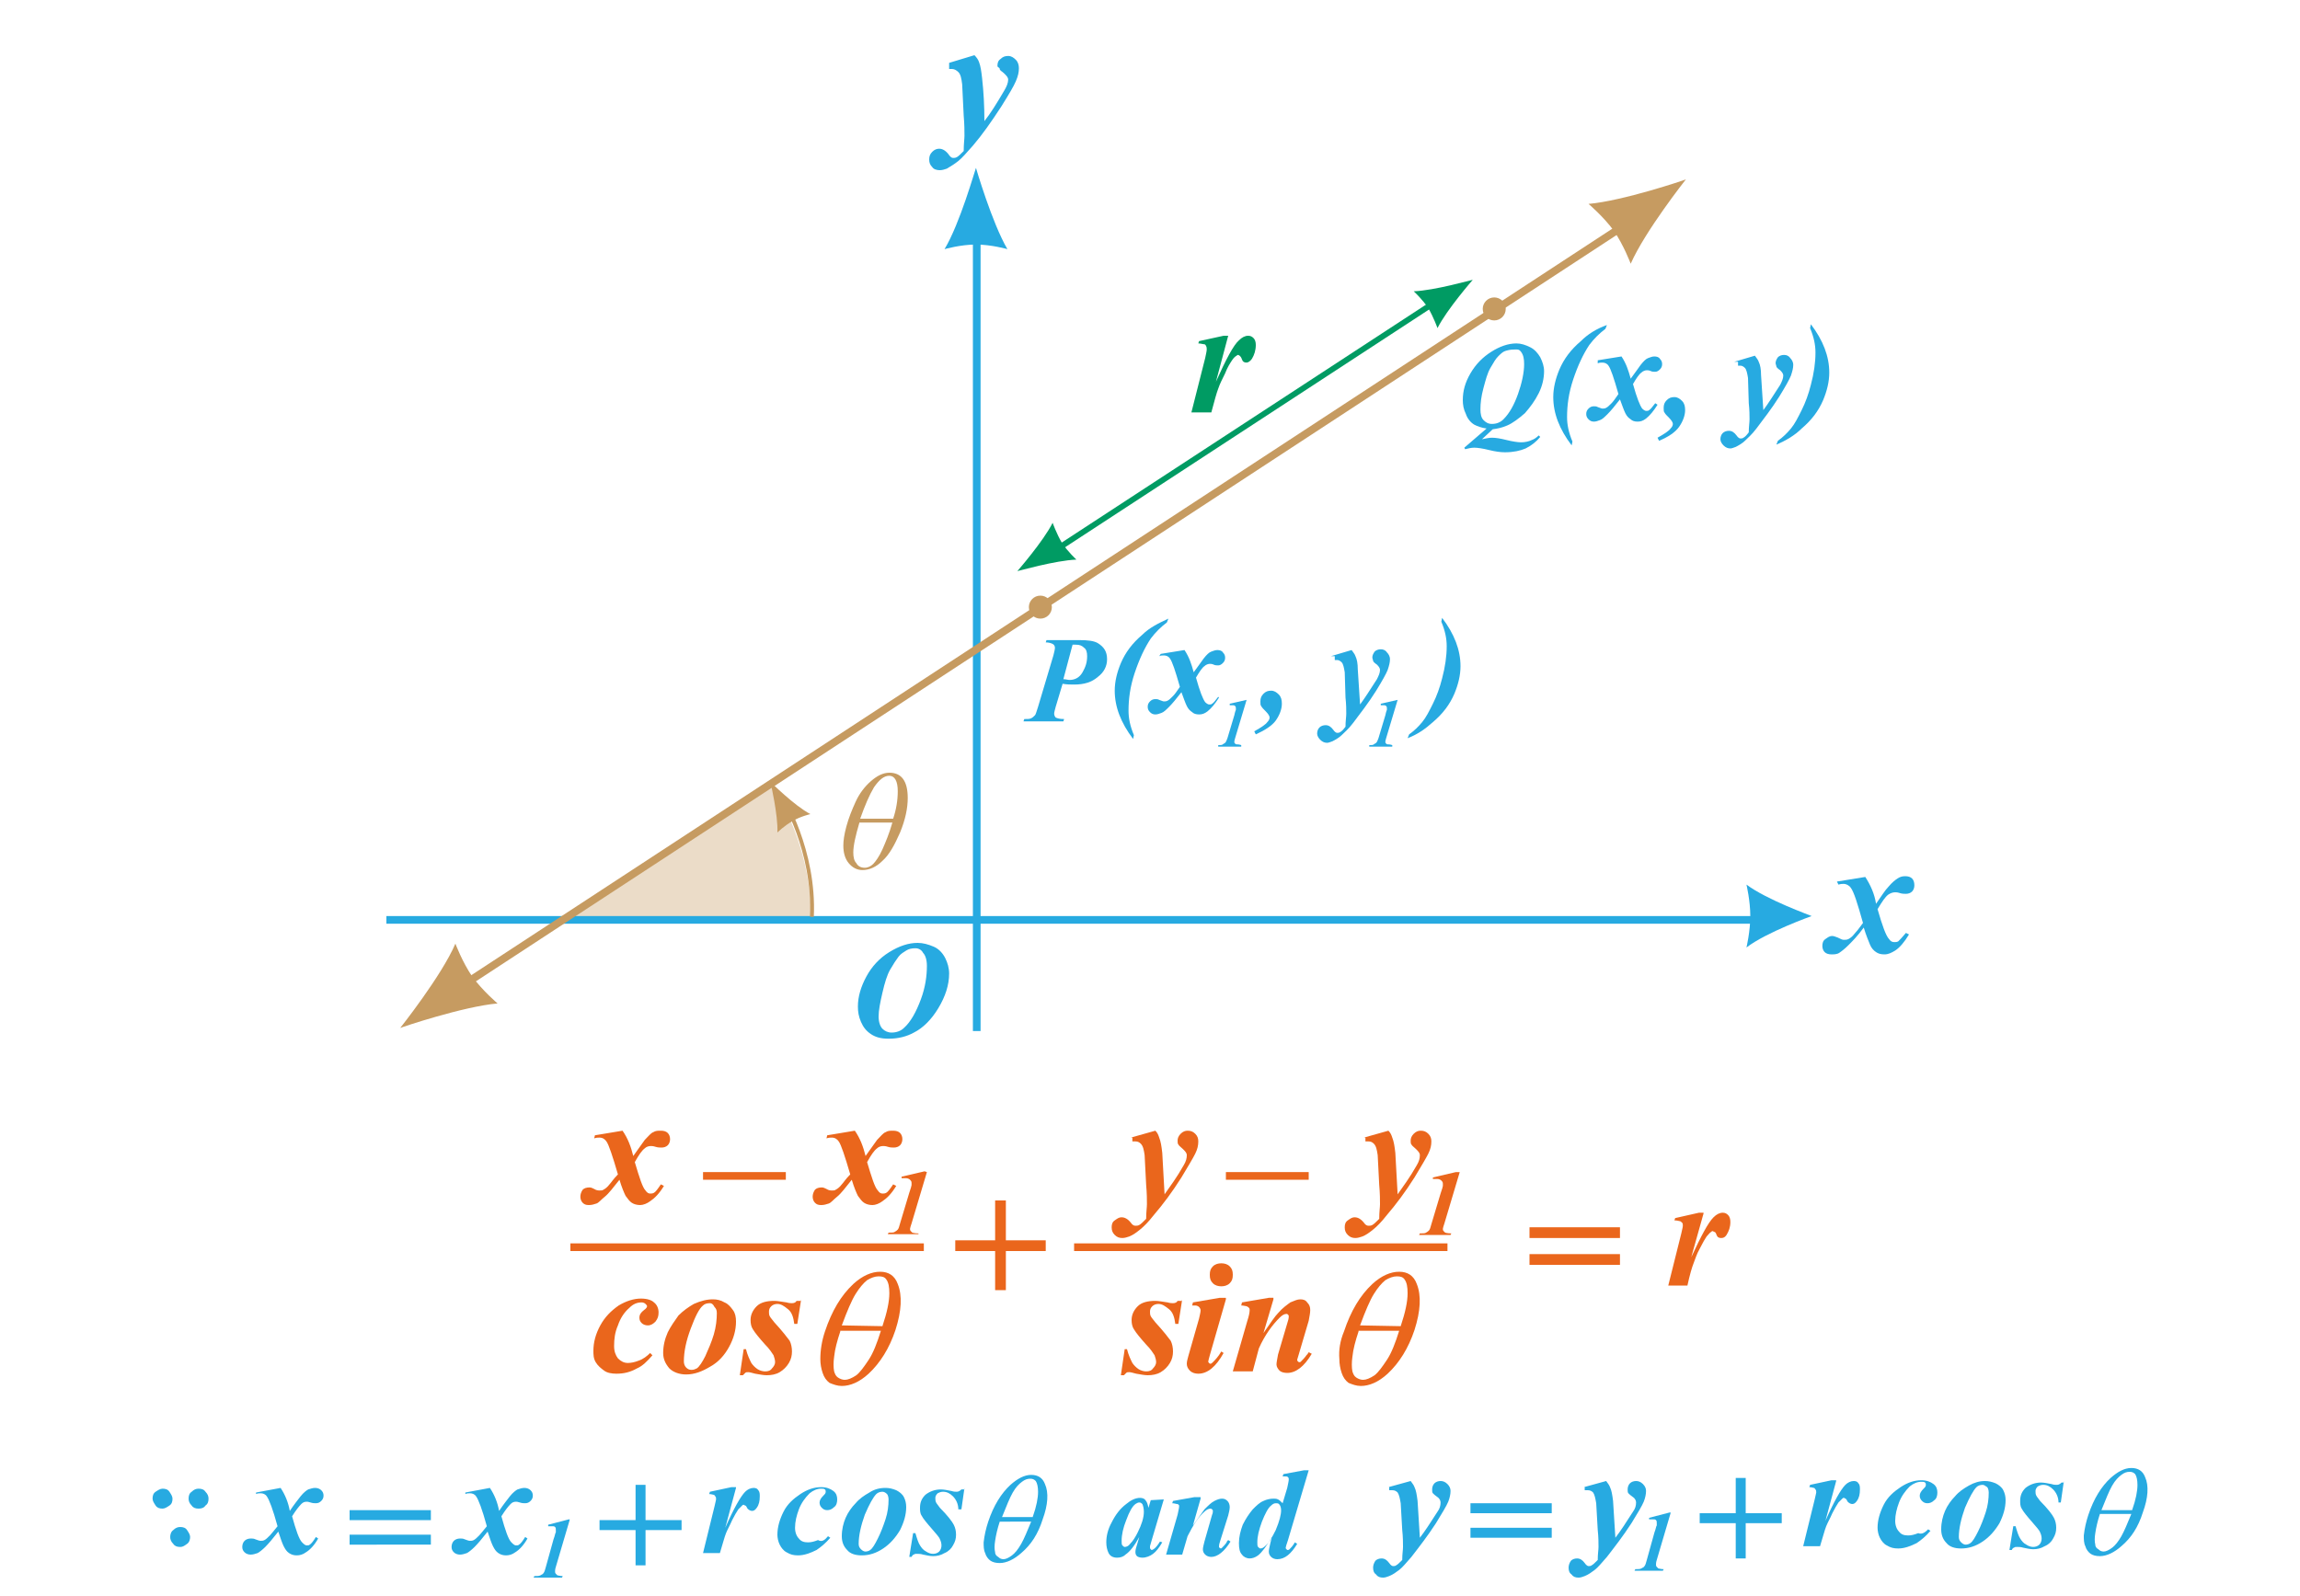 <?xml version="1.0" encoding="utf-8"?>
<!-- Generator: Adobe Illustrator 24.2.1, SVG Export Plug-In . SVG Version: 6.00 Build 0)  -->
<svg version="1.1" id="Layer_1" xmlns="http://www.w3.org/2000/svg" xmlns:xlink="http://www.w3.org/1999/xlink" x="0px" y="0px"
	 viewBox="0 0 300 208.2" style="enable-background:new 0 0 300 208.2;" xml:space="preserve">
<style type="text/css">
	.st0{fill:none;stroke:#EA661C;stroke-miterlimit:10;}
	.st1{fill:#EA661C;}
	.st2{fill:#009B63;}
	.st3{fill:none;stroke:#009B63;stroke-width:0.75;stroke-miterlimit:10;}
	.st4{fill:#27AAE1;}
	.st5{opacity:0.35;fill:#C69B61;enable-background:new    ;}
	.st6{fill:none;stroke:#27AAE1;stroke-miterlimit:10;}
	.st7{fill:none;stroke:#C69B61;stroke-miterlimit:10;}
	.st8{fill:#C69B61;}
	.st9{fill:none;stroke:#C69B61;stroke-width:0.5;stroke-miterlimit:10;}
</style>
<g>
	<line class="st0" x1="74.4" y1="162.7" x2="120.5" y2="162.7"/>
	<line class="st0" x1="140.1" y1="162.7" x2="188.8" y2="162.7"/>
	<g>
		<g>
			<path class="st1" d="M120.9,152.9l-2,6.7c-0.1,0.3-0.2,0.6-0.2,0.7c0,0.1,0,0.2,0.1,0.3c0.1,0.1,0.2,0.2,0.2,0.2s0.3,0.1,0.8,0.1
				v0.1h-4l0.1-0.2c0.4,0,0.7,0,0.8-0.1c0.2-0.1,0.3-0.2,0.4-0.3c0.1-0.1,0.2-0.4,0.3-0.8l1.2-4c0.2-0.6,0.3-0.9,0.3-1s0-0.2,0-0.3
				c0-0.2-0.1-0.3-0.2-0.4c-0.1-0.1-0.3-0.2-0.5-0.2c-0.1,0-0.3,0-0.6,0v-0.2l3-0.7L120.9,152.9L120.9,152.9z"/>
			<path class="st1" d="M190.4,152.9l-2,6.7c-0.1,0.3-0.2,0.6-0.2,0.7c0,0.1,0,0.2,0.1,0.3s0.2,0.2,0.2,0.2s0.3,0.1,0.8,0.1
				l-0.1,0.2h-4.1l0.1-0.2c0.4,0,0.7,0,0.8-0.1c0.2-0.1,0.3-0.2,0.4-0.3c0.1-0.1,0.2-0.4,0.3-0.8l1.2-4c0.2-0.6,0.3-0.9,0.3-1
				s0-0.2,0-0.3c0-0.2-0.1-0.3-0.2-0.4c-0.1-0.1-0.3-0.2-0.5-0.2c-0.1,0-0.3,0-0.6,0v-0.2l3-0.7H190.4z"/>
		</g>
	</g>
	<g>
		<g>
			<path class="st1" d="M84.8,176.5l0.3,0.3c-0.7,0.8-1.3,1.4-2,1.7c-0.9,0.5-1.7,0.7-2.7,0.7c-0.6,0-1.2-0.1-1.6-0.4
				c-0.4-0.3-0.8-0.6-1.1-1.1c-0.3-0.5-0.3-1-0.3-1.5c0-1.1,0.3-2.2,0.9-3.3c0.6-1.1,1.4-1.9,2.4-2.6c1-0.6,2-0.9,2.9-0.9
				c0.8,0,1.4,0.2,1.7,0.5c0.4,0.3,0.6,0.8,0.6,1.3s-0.1,0.8-0.4,1.2c-0.3,0.3-0.6,0.5-1,0.5c-0.3,0-0.6-0.1-0.8-0.3
				c-0.2-0.2-0.3-0.4-0.3-0.7c0-0.4,0.2-0.7,0.6-1c0.3-0.2,0.4-0.4,0.4-0.5s-0.1-0.2-0.2-0.3c-0.1-0.1-0.3-0.2-0.5-0.2
				c-0.6,0-1.1,0.2-1.6,0.7c-0.7,0.6-1.2,1.4-1.5,2.3c-0.4,0.9-0.5,1.8-0.5,2.7c0,0.7,0.2,1.2,0.5,1.6c0.4,0.4,0.8,0.6,1.3,0.6
				c0.4,0,0.9-0.1,1.4-0.3C83.9,177.3,84.4,176.9,84.8,176.5z"/>
			<path class="st1" d="M93,169.5c0.5,0,1,0.1,1.5,0.4c0.5,0.2,0.8,0.6,1.1,1c0.3,0.4,0.4,0.9,0.4,1.5c0,1.1-0.3,2.2-0.9,3.3
				c-0.6,1.1-1.4,2-2.5,2.6c-1,0.6-2,1-3.1,1c-0.9,0-1.7-0.3-2.2-0.8c-0.5-0.6-0.8-1.2-0.8-2c0-0.9,0.2-1.8,0.6-2.7
				c0.4-0.8,0.9-1.5,1.4-2.2c0.6-0.6,1.3-1.1,2-1.5C91.4,169.7,92.2,169.5,93,169.5z M92.6,170c-0.4,0-0.7,0.1-0.9,0.3
				c-0.5,0.4-1,1.4-1.6,3c-0.6,1.6-0.9,3-0.9,4.3c0,0.3,0.1,0.6,0.3,0.8s0.4,0.3,0.7,0.3c0.3,0,0.5-0.1,0.7-0.2
				c0.3-0.2,0.7-0.8,1.1-1.6c0.4-0.9,0.8-1.8,1.1-2.8c0.3-1,0.4-2,0.4-2.8c0-0.4-0.1-0.6-0.3-0.8C93,170.1,92.8,170,92.6,170z"/>
			<path class="st1" d="M104.5,169.5l-0.5,3.2h-0.4c-0.1-0.8-0.3-1.5-0.8-1.9s-0.9-0.7-1.4-0.7c-0.3,0-0.6,0.1-0.8,0.3
				c-0.2,0.2-0.3,0.4-0.3,0.7c0,0.2,0,0.4,0.1,0.6c0.1,0.2,0.3,0.4,0.6,0.8c1.1,1.2,1.7,2,2,2.4c0.2,0.4,0.3,0.9,0.3,1.4
				s-0.1,1-0.4,1.5s-0.7,0.9-1.2,1.2s-1.1,0.4-1.7,0.4c-0.4,0-0.9-0.1-1.5-0.2c-0.4-0.1-0.7-0.2-0.9-0.2s-0.3,0-0.4,0.1
				c-0.1,0.1-0.2,0.2-0.3,0.3h-0.4l0.5-3.4h0.3c0.2,0.8,0.5,1.4,0.7,1.8c0.2,0.3,0.5,0.6,0.8,0.8s0.7,0.3,1,0.3
				c0.4,0,0.7-0.1,0.9-0.4c0.2-0.2,0.4-0.5,0.4-0.8s-0.1-0.6-0.2-0.9c-0.2-0.3-0.5-0.8-1.1-1.4c-0.8-0.9-1.3-1.5-1.6-2
				c-0.2-0.3-0.3-0.7-0.3-1.2c0-0.7,0.3-1.3,0.8-1.8s1.3-0.7,2.3-0.7c0.4,0,0.9,0.1,1.6,0.2c0.3,0.1,0.6,0.1,0.7,0.1
				c0.3,0,0.5-0.1,0.6-0.3h0.6V169.5z"/>
			<path class="st1" d="M154.2,169.5l-0.5,3.2h-0.4c-0.1-0.8-0.3-1.5-0.8-1.9s-0.9-0.7-1.4-0.7c-0.3,0-0.6,0.1-0.8,0.3
				s-0.3,0.4-0.3,0.7c0,0.2,0,0.4,0.1,0.6s0.3,0.4,0.6,0.8c1.1,1.2,1.7,2,2,2.4c0.2,0.4,0.3,0.9,0.3,1.4s-0.1,1-0.4,1.5
				c-0.3,0.5-0.7,0.9-1.2,1.2s-1.1,0.4-1.7,0.4c-0.4,0-0.9-0.1-1.5-0.2c-0.4-0.1-0.7-0.2-0.9-0.2s-0.3,0-0.4,0.1
				c-0.1,0.1-0.2,0.2-0.3,0.3h-0.4l0.5-3.4h0.3c0.2,0.8,0.5,1.4,0.7,1.8c0.2,0.3,0.5,0.6,0.8,0.8s0.7,0.3,1,0.3
				c0.4,0,0.7-0.1,0.9-0.4c0.2-0.2,0.4-0.5,0.4-0.8s-0.1-0.6-0.2-0.9c-0.2-0.3-0.5-0.8-1.1-1.4c-0.8-0.9-1.3-1.5-1.6-2
				c-0.2-0.3-0.3-0.7-0.3-1.2c0-0.7,0.3-1.3,0.8-1.8s1.3-0.7,2.3-0.7c0.4,0,0.9,0.1,1.6,0.2c0.3,0.1,0.6,0.1,0.7,0.1
				c0.3,0,0.5-0.1,0.6-0.3h0.6V169.5z"/>
			<path class="st1" d="M159.9,169.5l-2.1,7.3c-0.1,0.4-0.2,0.7-0.2,0.8s0,0.1,0.1,0.2s0.1,0.1,0.2,0.1c0.1,0,0.2-0.1,0.3-0.2
				c0.3-0.3,0.7-0.7,1.1-1.4l0.3,0.2c-1,1.8-2.1,2.7-3.3,2.7c-0.4,0-0.8-0.1-1.1-0.4s-0.4-0.6-0.4-0.9c0-0.3,0.1-0.6,0.2-1l1.4-4.9
				c0.1-0.5,0.2-0.8,0.2-1.1c0-0.1-0.1-0.3-0.2-0.4c-0.1-0.1-0.3-0.2-0.5-0.2c-0.1,0-0.2,0-0.4,0l0.1-0.4l3.5-0.6h0.8V169.5z
				 M159.3,164.8c0.4,0,0.8,0.1,1.1,0.4c0.3,0.3,0.4,0.6,0.4,1.1s-0.1,0.8-0.4,1.1c-0.3,0.3-0.7,0.4-1.1,0.4c-0.4,0-0.8-0.1-1.1-0.4
				c-0.3-0.3-0.4-0.6-0.4-1.1s0.1-0.8,0.4-1.1C158.5,164.9,158.9,164.8,159.3,164.8z"/>
			<path class="st1" d="M166.1,169.5l-1.3,4.4c0.9-1.3,1.5-2.2,1.9-2.6c0.6-0.7,1.2-1.1,1.6-1.4c0.5-0.2,0.9-0.4,1.3-0.4
				c0.4,0,0.7,0.1,0.9,0.4c0.3,0.3,0.4,0.6,0.4,1s-0.1,0.8-0.2,1.4l-1.3,4.4c-0.1,0.4-0.2,0.6-0.2,0.7c0,0.1,0,0.1,0.1,0.2
				c0.1,0.1,0.1,0.1,0.2,0.1c0.1,0,0.1,0,0.2-0.1c0.2-0.2,0.5-0.5,0.7-0.8c0.1-0.1,0.2-0.2,0.3-0.4l0.4,0.2c-1,1.7-2.1,2.5-3.2,2.5
				c-0.4,0-0.8-0.1-1-0.3s-0.4-0.5-0.4-0.8s0.1-0.7,0.2-1.3l1.3-4.4c0.1-0.3,0.1-0.5,0.1-0.6s0-0.1-0.1-0.2s-0.1-0.1-0.2-0.1
				c-0.3,0-0.6,0.2-0.9,0.5c-0.9,0.9-1.9,2.2-2.7,4l-0.8,3h-2.6l1.9-6.6c0.2-0.6,0.3-1.1,0.3-1.4c0-0.1,0-0.2-0.1-0.3
				s-0.1-0.1-0.3-0.2c-0.1,0-0.4-0.1-0.7-0.1l0.1-0.4l3.5-0.6h0.6V169.5z"/>
		</g>
	</g>
	<g>
		<g>
			<path class="st1" d="M77.6,148.1l3.6-0.6c0.7,1,1.1,2.1,1.4,3.3c0.7-1,1.2-1.7,1.5-2.1c0.5-0.5,0.8-0.9,1.1-1
				c0.3-0.2,0.6-0.2,1-0.2c0.4,0,0.7,0.1,0.9,0.3c0.2,0.2,0.3,0.5,0.3,0.8s-0.1,0.6-0.3,0.8s-0.5,0.3-0.8,0.3c-0.2,0-0.5,0-0.8-0.1
				s-0.5-0.1-0.6-0.1c-0.3,0-0.6,0.1-0.8,0.3c-0.4,0.3-0.8,0.9-1.3,1.8c0.6,2,1,3.3,1.4,3.7c0.2,0.3,0.4,0.4,0.6,0.4s0.3,0,0.5-0.1
				s0.5-0.5,0.9-1.1l0.4,0.2c-0.6,1-1.2,1.6-1.8,2c-0.4,0.3-0.9,0.5-1.3,0.5c-0.4,0-0.8-0.1-1.1-0.3c-0.3-0.2-0.5-0.5-0.8-0.9
				c-0.2-0.4-0.5-1.1-0.8-2.1c-0.8,1-1.4,1.8-1.9,2.2s-0.8,0.8-1.1,0.9c-0.3,0.1-0.6,0.2-1,0.2c-0.4,0-0.6-0.1-0.8-0.3
				c-0.2-0.2-0.3-0.5-0.3-0.8s0.1-0.6,0.3-0.9c0.2-0.2,0.5-0.3,0.9-0.3c0.2,0,0.4,0.1,0.6,0.2c0.3,0.2,0.6,0.2,0.7,0.2
				c0.2,0,0.4,0,0.5-0.1c0.2-0.1,0.5-0.3,0.8-0.7c0.2-0.2,0.5-0.7,1.1-1.3c-0.7-2.4-1.2-3.9-1.5-4.3c-0.2-0.3-0.5-0.5-0.9-0.5
				c-0.2,0-0.4,0-0.7,0.1L77.6,148.1z"/>
			<path class="st1" d="M107.9,148.1l3.6-0.6c0.7,1,1.1,2.1,1.4,3.3c0.7-1,1.2-1.7,1.5-2.1c0.5-0.5,0.8-0.9,1.1-1
				c0.3-0.2,0.6-0.2,1-0.2c0.4,0,0.7,0.1,0.9,0.3s0.3,0.5,0.3,0.8s-0.1,0.6-0.3,0.8c-0.2,0.2-0.5,0.3-0.8,0.3c-0.2,0-0.5,0-0.8-0.1
				s-0.5-0.1-0.6-0.1c-0.3,0-0.6,0.1-0.8,0.3c-0.4,0.3-0.8,0.9-1.3,1.8c0.6,2,1,3.3,1.4,3.7c0.2,0.3,0.4,0.4,0.6,0.4s0.3,0,0.5-0.1
				s0.5-0.5,0.9-1.1l0.4,0.2c-0.6,1-1.2,1.6-1.8,2c-0.4,0.3-0.9,0.5-1.3,0.5c-0.4,0-0.8-0.1-1.1-0.3s-0.5-0.5-0.8-0.9
				c-0.2-0.4-0.5-1.1-0.8-2.1c-0.8,1-1.4,1.8-1.9,2.2s-0.8,0.8-1.1,0.9c-0.3,0.1-0.6,0.2-1,0.2c-0.4,0-0.6-0.1-0.8-0.3
				c-0.2-0.2-0.3-0.5-0.3-0.8s0.1-0.6,0.3-0.9c0.2-0.2,0.5-0.3,0.9-0.3c0.2,0,0.4,0.1,0.6,0.2c0.3,0.2,0.6,0.2,0.7,0.2
				c0.2,0,0.4,0,0.5-0.1c0.2-0.1,0.5-0.3,0.8-0.7c0.2-0.2,0.5-0.7,1.1-1.3c-0.7-2.4-1.2-3.9-1.5-4.3c-0.2-0.3-0.5-0.5-0.9-0.5
				c-0.2,0-0.4,0-0.7,0.1L107.9,148.1z"/>
			<path class="st1" d="M147.5,148.4l3.2-0.9c0.3,0.3,0.4,0.6,0.5,0.9c0.2,0.5,0.3,1.1,0.4,2c0.1,1.7,0.2,3.5,0.3,5.4
				c0.7-1,1.6-2.2,2.5-3.8c0.3-0.5,0.4-0.9,0.4-1.3c0-0.3-0.2-0.5-0.5-0.8s-0.5-0.4-0.6-0.6c-0.1-0.1-0.1-0.3-0.1-0.5
				c0-0.3,0.1-0.6,0.4-0.9c0.3-0.3,0.6-0.4,0.9-0.4c0.4,0,0.7,0.1,1,0.4c0.3,0.3,0.4,0.6,0.4,1c0,0.5-0.1,1-0.4,1.6
				c-0.3,0.6-0.9,1.6-1.8,3.1c-1.2,1.9-2.4,3.5-3.6,4.9c-0.7,0.9-1.3,1.5-1.8,1.9s-0.9,0.7-1.4,0.9c-0.3,0.1-0.6,0.2-0.9,0.2
				c-0.4,0-0.7-0.1-1-0.4c-0.3-0.3-0.4-0.6-0.4-1s0.1-0.7,0.4-0.9s0.5-0.4,0.9-0.4s0.8,0.2,1.2,0.7c0.2,0.3,0.4,0.4,0.6,0.4
				c0.2,0,0.3,0,0.5-0.1s0.5-0.4,0.9-0.8c0-0.9,0.1-1.5,0.1-1.9c0-0.6,0-1.4-0.1-2.5l-0.2-3.9c-0.1-0.7-0.2-1.2-0.5-1.5
				c-0.2-0.2-0.4-0.3-0.7-0.3c-0.1,0-0.2,0-0.4,0v-0.5H147.5z"/>
			<path class="st1" d="M177.9,148.4l3.2-0.9c0.3,0.3,0.4,0.6,0.5,0.9c0.2,0.5,0.3,1.1,0.4,2c0.1,1.7,0.2,3.5,0.3,5.4
				c0.7-1,1.6-2.2,2.5-3.8c0.3-0.5,0.4-0.9,0.4-1.3c0-0.3-0.2-0.5-0.5-0.8s-0.5-0.4-0.6-0.6c-0.1-0.1-0.1-0.3-0.1-0.5
				c0-0.3,0.1-0.6,0.4-0.9c0.3-0.3,0.6-0.4,0.9-0.4c0.4,0,0.7,0.1,1,0.4c0.3,0.3,0.4,0.6,0.4,1c0,0.5-0.1,1-0.4,1.6
				c-0.3,0.6-0.9,1.6-1.8,3.1c-1.2,1.9-2.4,3.5-3.6,4.9c-0.7,0.9-1.3,1.5-1.8,1.9s-0.9,0.7-1.4,0.9c-0.3,0.1-0.6,0.2-0.9,0.2
				c-0.4,0-0.7-0.1-1-0.4c-0.3-0.3-0.4-0.6-0.4-1s0.1-0.7,0.4-0.9s0.5-0.4,0.9-0.4s0.8,0.2,1.2,0.7c0.2,0.3,0.4,0.4,0.6,0.4
				c0.2,0,0.3,0,0.5-0.1s0.5-0.4,0.9-0.8c0-0.9,0.1-1.5,0.1-1.9c0-0.6,0-1.4-0.1-2.5l-0.2-3.9c-0.1-0.7-0.2-1.2-0.5-1.5
				c-0.2-0.2-0.4-0.3-0.7-0.3c-0.1,0-0.2,0-0.4,0v-0.5H177.9z"/>
		</g>
	</g>
	<g>
		<g>
			<path class="st1" d="M222.2,158.3l-1.6,5.7c1.3-2.8,2.2-4.5,2.9-5.2c0.4-0.4,0.8-0.6,1.2-0.6c0.3,0,0.5,0.1,0.7,0.3
				s0.3,0.5,0.3,0.9c0,0.7-0.2,1.2-0.5,1.7c-0.2,0.3-0.4,0.4-0.7,0.4s-0.5-0.1-0.6-0.4s-0.2-0.4-0.3-0.4s-0.1-0.1-0.2-0.1
				c-0.1,0-0.1,0-0.2,0.1c-0.2,0.1-0.3,0.3-0.6,0.6c-0.2,0.3-0.5,0.8-0.9,1.6c-0.4,0.7-0.6,1.4-0.8,1.9s-0.5,1.5-0.8,2.9h-2.5
				l1.7-6.8c0.1-0.5,0.2-0.8,0.2-1s0-0.3-0.1-0.4c-0.1-0.1-0.2-0.2-0.3-0.2s-0.3-0.1-0.7-0.1l0.1-0.3l3.1-0.7h0.6V158.3z"/>
		</g>
	</g>
	<g>
		<g>
			<path class="st1" d="M107.6,173.7c0.9-2.7,2.1-4.7,3.7-6.2c1.2-1.1,2.4-1.6,3.5-1.6c1.1,0,1.9,0.5,2.3,1.6c0.6,1.5,0.5,3.5-0.3,6
				c-0.8,2.4-2,4.3-3.5,5.7c-1.2,1.1-2.4,1.6-3.5,1.6c-0.6,0-1.1-0.2-1.6-0.4c-0.4-0.3-0.7-0.7-0.9-1.3s-0.3-1.2-0.3-1.8
				C107,176.1,107.2,174.9,107.6,173.7z M109.6,173.7c-0.4,1.2-0.7,2.3-0.8,3.3c-0.1,0.7-0.1,1.4,0,1.9c0.1,0.3,0.2,0.6,0.5,0.8
				s0.6,0.3,0.9,0.3c0.4,0,0.9-0.2,1.5-0.6c0.5-0.4,1-1.1,1.6-2c0.6-0.9,1.1-2.2,1.6-3.8h-5.3V173.7z M115.1,173
				c0.6-1.8,0.9-3.2,0.9-4.3c0-0.8-0.1-1.4-0.4-1.8c-0.2-0.3-0.5-0.4-1-0.4s-1,0.2-1.5,0.5c-0.5,0.4-1,1-1.5,1.8s-1.1,2.2-1.8,4.1
				L115.1,173L115.1,173z"/>
		</g>
	</g>
	<g>
		<g>
			<path class="st1" d="M175.3,173.7c0.9-2.7,2.1-4.7,3.7-6.2c1.2-1.1,2.4-1.6,3.5-1.6s1.9,0.5,2.3,1.6c0.6,1.5,0.5,3.5-0.3,6
				c-0.8,2.4-2,4.3-3.5,5.7c-1.2,1.1-2.4,1.6-3.5,1.6c-0.6,0-1.1-0.2-1.6-0.4c-0.4-0.3-0.7-0.7-0.9-1.3s-0.3-1.2-0.3-1.8
				C174.6,176.1,174.8,174.9,175.3,173.7z M177.2,173.7c-0.4,1.2-0.7,2.3-0.8,3.3c-0.1,0.7-0.1,1.4,0,1.9c0.1,0.3,0.2,0.6,0.5,0.8
				s0.6,0.3,0.9,0.3c0.4,0,0.9-0.2,1.5-0.6c0.5-0.4,1-1.1,1.6-2s1.1-2.2,1.6-3.8h-5.3V173.7z M182.7,173c0.6-1.8,0.9-3.2,0.9-4.3
				c0-0.8-0.1-1.4-0.4-1.8c-0.2-0.3-0.5-0.4-1-0.4s-1,0.2-1.5,0.5c-0.5,0.4-1,1-1.5,1.8s-1.1,2.2-1.8,4.1L182.7,173L182.7,173z"/>
		</g>
	</g>
	<g>
		<g>
			<path class="st1" d="M91.7,152.9h10.8v1H91.7V152.9z"/>
			<path class="st1" d="M159.9,152.9h10.8v1h-10.8V152.9z"/>
		</g>
	</g>
	<g>
		<g>
			<path class="st1" d="M124.6,161.8h5.2v-5.2h1.4v5.2h5.2v1.4h-5.2v5.1h-1.4v-5.1h-5.2V161.8z"/>
			<path class="st1" d="M199.5,160.1h11.8v1.4h-11.8V160.1z M199.5,163.6h11.8v1.4h-11.8V163.6z"/>
		</g>
	</g>
</g>
<g>
	<g>
		<path class="st2" d="M160.2,43.8l-1.6,6c1.3-2.9,2.3-4.8,3-5.4c0.4-0.4,0.8-0.6,1.2-0.6c0.3,0,0.5,0.1,0.7,0.3s0.3,0.5,0.3,0.9
			c0,0.7-0.2,1.3-0.5,1.8c-0.2,0.3-0.5,0.5-0.7,0.5c-0.3,0-0.5-0.1-0.6-0.4c-0.1-0.3-0.2-0.4-0.3-0.5c-0.1,0-0.1-0.1-0.2-0.1
			c-0.1,0-0.1,0-0.2,0.1c-0.2,0.1-0.4,0.3-0.6,0.6s-0.6,0.9-0.9,1.7c-0.4,0.8-0.7,1.4-0.9,2c-0.2,0.5-0.5,1.6-0.9,3.1h-2.6l1.8-7.1
			c0.1-0.5,0.2-0.9,0.2-1.1c0-0.2,0-0.3-0.1-0.5s-0.2-0.2-0.3-0.2s-0.4-0.1-0.7-0.1l0.1-0.3l3.2-0.7H160.2z"/>
	</g>
	<path class="st2" d="M192.1,36.5L192.1,36.5L192.1,36.5L192.1,36.5L192.1,36.5c-0.1,0-5,1.4-7.7,1.5c0,0,1.1,1,1.9,2.2l0,0l0,0l0,0
		c0.7,1.2,1.2,2.6,1.2,2.6C188.7,40.4,192.1,36.5,192.1,36.5z"/>
	<path class="st2" d="M132.7,74.5L132.7,74.5L132.7,74.5L132.7,74.5L132.7,74.5c0.1,0,5-1.4,7.7-1.5c0,0-1.1-1-1.9-2.2l0,0l0,0l0,0
		c-0.7-1.2-1.2-2.6-1.2-2.6C136.1,70.6,132.7,74.5,132.7,74.5z"/>
	<line class="st3" x1="137.3" y1="72" x2="186.9" y2="39.6"/>
	<g>
		<g>
			<path class="st4" d="M138.6,89.2l-0.9,3c-0.1,0.4-0.2,0.7-0.2,0.9c0,0.2,0.1,0.4,0.2,0.5c0.2,0.1,0.5,0.2,1.1,0.2l-0.1,0.3h-5.2
				l0.1-0.3c0.4,0,0.7,0,0.9-0.1s0.3-0.2,0.5-0.4c0.1-0.1,0.2-0.5,0.4-1.1l2-6.7c0.1-0.4,0.2-0.8,0.2-1s-0.1-0.4-0.3-0.5
				s-0.5-0.2-0.9-0.2l0.1-0.3h4.2c1.2,0,2,0.1,2.5,0.4c0.8,0.5,1.2,1.1,1.2,2.1c0,0.9-0.4,1.7-1.2,2.3c-0.8,0.7-1.8,1-3.1,1
				C139.6,89.3,139.2,89.3,138.6,89.2z M138.7,88.6c0.3,0,0.6,0.1,0.8,0.1c0.7,0,1.3-0.3,1.7-1s0.6-1.3,0.6-2.1
				c0-0.5-0.1-0.9-0.4-1.1c-0.3-0.3-0.6-0.4-1.1-0.4c-0.1,0-0.2,0-0.4,0L138.7,88.6z"/>
		</g>
	</g>
	<g>
		<path class="st4" d="M152.4,80.7l-0.2,0.5c-0.8,0.6-1.5,1.3-2.1,2.1c-0.8,1.2-1.5,2.7-2.1,4.5s-0.8,3.4-0.8,4.9c0,1,0.2,2,0.7,3.2
			l-0.1,0.5c-1.6-2.1-2.4-4.2-2.4-6.3c0-1.2,0.3-2.4,0.8-3.6c0.6-1.4,1.5-2.6,2.8-3.7C149.9,81.9,151.1,81.3,152.4,80.7z"/>
		<path class="st4" d="M151.4,85.3l3.1-0.5c0.6,0.9,0.9,1.8,1.2,2.9c0.6-0.8,1-1.4,1.3-1.8c0.4-0.5,0.7-0.8,1-0.9s0.5-0.2,0.8-0.2
			s0.6,0.1,0.7,0.3c0.2,0.2,0.3,0.4,0.3,0.7c0,0.3-0.1,0.5-0.3,0.7s-0.4,0.3-0.6,0.3c-0.2,0-0.4,0-0.6-0.1s-0.4-0.1-0.5-0.1
			c-0.2,0-0.5,0.1-0.7,0.3c-0.3,0.2-0.7,0.8-1.1,1.5c0.5,1.8,0.9,2.8,1.2,3.2c0.2,0.2,0.4,0.3,0.5,0.3c0.2,0,0.3,0,0.4-0.1
			c0.2-0.1,0.4-0.4,0.8-0.9l0.1,0.1c-0.5,0.8-1,1.4-1.5,1.8c-0.4,0.3-0.7,0.4-1.1,0.4c-0.4,0-0.7-0.1-0.9-0.3
			c-0.3-0.2-0.5-0.4-0.7-0.8s-0.4-1-0.7-1.8c-0.7,0.9-1.2,1.5-1.6,1.9s-0.7,0.7-1,0.8s-0.5,0.2-0.8,0.2s-0.5-0.1-0.7-0.3
			s-0.3-0.4-0.3-0.7c0-0.3,0.1-0.5,0.3-0.7s0.4-0.3,0.7-0.3c0.2,0,0.3,0,0.5,0.1c0.3,0.1,0.5,0.2,0.6,0.2c0.2,0,0.3,0,0.5-0.1
			s0.4-0.3,0.7-0.6c0.2-0.2,0.5-0.6,0.9-1.2c-0.6-2.1-1-3.3-1.3-3.7c-0.2-0.3-0.5-0.4-0.8-0.4c-0.2,0-0.4,0-0.6,0.1L151.4,85.3z"/>
		<path class="st4" d="M163.8,95.8l-0.2-0.4c0.9-0.5,1.5-0.9,1.7-1.2c0.2-0.2,0.3-0.4,0.3-0.6s-0.2-0.5-0.5-0.8s-0.5-0.5-0.6-0.7
			c-0.1-0.1-0.1-0.3-0.1-0.6c0-0.4,0.1-0.7,0.4-1s0.6-0.4,1-0.4s0.7,0.2,1,0.5s0.4,0.7,0.4,1.2c0,0.7-0.3,1.5-0.8,2.2
			S164.9,95.3,163.8,95.8z"/>
		<path class="st4" d="M173.6,85.6l2.7-0.8c0.2,0.3,0.4,0.5,0.5,0.8c0.2,0.4,0.3,1,0.3,1.7c0.1,1.4,0.2,3,0.3,4.6
			c0.6-0.8,1.3-1.9,2.2-3.3c0.2-0.4,0.4-0.8,0.4-1.2c0-0.2-0.1-0.4-0.4-0.7c-0.3-0.2-0.5-0.4-0.5-0.5s-0.1-0.3-0.1-0.4
			c0-0.3,0.1-0.5,0.3-0.8c0.2-0.2,0.5-0.3,0.8-0.3s0.6,0.1,0.8,0.4c0.2,0.2,0.4,0.5,0.4,0.9s-0.1,0.8-0.3,1.4
			c-0.2,0.5-0.7,1.4-1.5,2.7c-1,1.6-2.1,3-3,4.2c-0.6,0.8-1.2,1.3-1.5,1.6s-0.8,0.6-1.2,0.8c-0.3,0.1-0.5,0.2-0.7,0.2
			c-0.3,0-0.6-0.1-0.9-0.4c-0.2-0.2-0.4-0.5-0.4-0.8s0.1-0.6,0.3-0.8c0.2-0.2,0.5-0.3,0.8-0.3c0.4,0,0.7,0.2,1,0.6
			c0.2,0.3,0.4,0.4,0.5,0.4s0.3,0,0.4-0.1c0.2-0.1,0.4-0.3,0.7-0.7c0-0.7,0.1-1.3,0.1-1.7c0-0.5,0-1.2-0.1-2.1l-0.1-3.3
			c-0.1-0.6-0.2-1.1-0.4-1.3c-0.2-0.2-0.4-0.3-0.6-0.3c-0.1,0-0.2,0-0.3,0v-0.5H173.6z"/>
		<path class="st4" d="M183.6,96.3l0.2-0.5c0.7-0.5,1.2-1,1.7-1.6s0.9-1.4,1.4-2.4s0.9-2.1,1.2-3.3c0.4-1.5,0.6-2.9,0.6-4.2
			c0-1-0.2-2-0.7-3.2l0.1-0.5c1.6,2.1,2.4,4.2,2.4,6.3c0,1.2-0.3,2.4-0.8,3.6c-0.6,1.4-1.5,2.6-2.8,3.7
			C185.9,95.1,184.9,95.8,183.6,96.3z"/>
	</g>
	<g>
		<path class="st4" d="M162.6,91.3l-1.5,5c-0.1,0.3-0.1,0.4-0.1,0.5s0,0.1,0.1,0.2s0.1,0.1,0.2,0.1c0.1,0,0.3,0,0.6,0.1v0.2h-3v-0.2
			c0.3,0,0.5,0,0.6-0.1s0.2-0.1,0.3-0.2s0.2-0.3,0.3-0.6l0.9-3c0.1-0.5,0.2-0.7,0.2-0.7c0-0.1,0-0.1,0-0.2s0-0.2-0.1-0.3
			c-0.1-0.1-0.2-0.1-0.3-0.1s-0.2,0-0.4,0v-0.2L162.6,91.3C162.6,91.3,162.6,91.3,162.6,91.3z"/>
	</g>
	<g>
		<path class="st4" d="M182.3,91.3l-1.5,5c-0.1,0.3-0.1,0.4-0.1,0.5s0,0.1,0.1,0.2s0.1,0.1,0.2,0.1c0.1,0,0.3,0,0.6,0.1v0.2h-3v-0.2
			c0.3,0,0.5,0,0.6-0.1s0.2-0.1,0.3-0.2s0.2-0.3,0.3-0.6l0.9-3c0.1-0.5,0.2-0.7,0.2-0.7c0-0.1,0-0.1,0-0.2s0-0.2-0.1-0.3
			c-0.1-0.1-0.2-0.1-0.3-0.1s-0.2,0-0.4,0v-0.2L182.3,91.3C182.3,91.3,182.3,91.3,182.3,91.3z"/>
	</g>
	<g>
		<g>
			<path class="st4" d="M194.7,56l-1.4,1.3c0.5-0.1,0.9-0.2,1.3-0.2c0.5,0,1.1,0.1,1.9,0.3s1.5,0.3,1.9,0.3c0.5,0,1-0.1,1.4-0.3
				c0.3-0.1,0.6-0.3,0.9-0.6l0.2,0.2c-0.5,0.6-1.1,1.1-1.9,1.5c-0.7,0.3-1.6,0.5-2.7,0.5c-0.6,0-1.3-0.1-2.1-0.3s-1.5-0.3-1.9-0.3
				s-0.8,0.1-1.2,0.2l-0.1-0.2l2.9-2.5c-0.7-0.1-1.2-0.3-1.6-0.5c-0.5-0.3-0.9-0.8-1.1-1.4c-0.3-0.6-0.4-1.2-0.4-1.8
				c0-1.2,0.3-2.3,1-3.5s1.6-2.1,2.7-2.8s2.2-1.1,3.3-1.1c0.6,0,1.2,0.2,1.8,0.5s1,0.8,1.3,1.3c0.3,0.6,0.5,1.2,0.5,1.8
				c0,0.9-0.2,1.9-0.7,2.9s-1.1,1.8-1.8,2.6c-0.8,0.7-1.6,1.3-2.3,1.6C195.9,55.8,195.4,55.9,194.7,56z M197.4,45.6
				c-0.4,0-0.8,0.1-1.1,0.2s-0.6,0.4-0.9,0.7c-0.3,0.3-0.6,0.8-1,1.5s-0.6,1.5-0.9,2.6c-0.3,1.1-0.4,2-0.4,2.8
				c0,0.6,0.1,1.1,0.4,1.4c0.3,0.3,0.6,0.5,1.1,0.5c0.6,0,1.1-0.2,1.5-0.6c0.8-0.8,1.4-1.9,1.9-3.3s0.8-2.8,0.8-3.9
				c0-0.7-0.1-1.2-0.4-1.6S197.9,45.6,197.4,45.6z"/>
		</g>
	</g>
	<g>
		<path class="st4" d="M209.6,42.4l-0.2,0.5c-0.8,0.6-1.5,1.3-2.1,2.1c-0.8,1.2-1.5,2.7-2.1,4.5s-0.8,3.4-0.8,4.9c0,1,0.2,2,0.7,3.2
			l-0.1,0.5c-1.6-2.1-2.4-4.2-2.4-6.3c0-1.2,0.3-2.4,0.8-3.6c0.6-1.4,1.5-2.6,2.8-3.7C207.1,43.6,208.2,42.9,209.6,42.4z"/>
		<path class="st4" d="M208.4,47l3.1-0.5c0.6,0.9,0.9,1.8,1.2,2.9c0.6-0.8,1-1.4,1.3-1.8c0.4-0.5,0.7-0.8,1-0.9
			c0.3-0.1,0.5-0.2,0.8-0.2s0.6,0.1,0.7,0.3c0.2,0.2,0.3,0.4,0.3,0.7s-0.1,0.5-0.3,0.7s-0.4,0.3-0.6,0.3c-0.2,0-0.4,0-0.6-0.1
			s-0.4-0.1-0.5-0.1c-0.2,0-0.5,0.1-0.7,0.3c-0.3,0.2-0.7,0.8-1.1,1.5c0.5,1.8,0.9,2.8,1.2,3.2c0.2,0.2,0.4,0.3,0.5,0.3
			c0.2,0,0.3,0,0.4-0.1c0.2-0.1,0.4-0.4,0.8-0.9l0.3,0.2c-0.5,0.8-1,1.4-1.5,1.8c-0.4,0.3-0.7,0.4-1.1,0.4c-0.4,0-0.7-0.1-0.9-0.3
			c-0.3-0.2-0.5-0.4-0.7-0.8s-0.4-1-0.7-1.8c-0.7,0.9-1.2,1.5-1.6,1.9s-0.7,0.7-1,0.8s-0.5,0.2-0.8,0.2s-0.5-0.1-0.7-0.3
			s-0.3-0.4-0.3-0.7s0.1-0.5,0.3-0.7s0.4-0.3,0.7-0.3c0.2,0,0.3,0,0.5,0.1c0.3,0.1,0.5,0.2,0.6,0.2c0.2,0,0.3,0,0.5-0.1
			s0.4-0.3,0.7-0.6c0.2-0.2,0.5-0.6,0.9-1.2c-0.6-2.1-1-3.3-1.3-3.7c-0.2-0.3-0.5-0.4-0.8-0.4c-0.2,0-0.4,0-0.6,0.1L208.4,47z"/>
		<path class="st4" d="M216.4,57.5l-0.2-0.4c0.9-0.5,1.5-0.9,1.7-1.2c0.2-0.2,0.3-0.4,0.3-0.6c0-0.2-0.2-0.5-0.5-0.8
			s-0.5-0.5-0.6-0.7c-0.1-0.1-0.1-0.3-0.1-0.6c0-0.4,0.1-0.7,0.4-1s0.6-0.4,1-0.4s0.7,0.2,1,0.5s0.4,0.7,0.4,1.2
			c0,0.7-0.3,1.5-0.8,2.2S217.6,57,216.4,57.5z"/>
		<path class="st4" d="M226.2,47.2l2.7-0.8c0.2,0.3,0.4,0.5,0.5,0.8c0.2,0.4,0.3,1,0.3,1.7c0.1,1.4,0.2,3,0.3,4.6
			c0.6-0.8,1.3-1.9,2.2-3.3c0.2-0.4,0.4-0.8,0.4-1.2c0-0.2-0.1-0.4-0.4-0.7c-0.3-0.2-0.5-0.4-0.5-0.5s-0.1-0.3-0.1-0.4
			c0-0.3,0.1-0.5,0.3-0.8c0.2-0.2,0.5-0.3,0.8-0.3s0.6,0.1,0.8,0.4c0.2,0.2,0.4,0.5,0.4,0.9s-0.1,0.8-0.3,1.4
			c-0.2,0.5-0.7,1.4-1.5,2.7c-1,1.6-2.1,3-3,4.2c-0.6,0.8-1.2,1.3-1.5,1.6s-0.8,0.6-1.2,0.8c-0.3,0.1-0.5,0.2-0.7,0.2
			c-0.3,0-0.6-0.1-0.9-0.4c-0.2-0.2-0.4-0.5-0.4-0.8s0.1-0.6,0.3-0.8s0.5-0.3,0.8-0.3c0.4,0,0.7,0.2,1,0.6c0.2,0.3,0.4,0.4,0.5,0.4
			s0.3,0,0.4-0.1c0.2-0.1,0.4-0.3,0.7-0.7c0-0.7,0.1-1.3,0.1-1.7c0-0.5,0-1.2-0.1-2.1l-0.1-3.3c-0.1-0.6-0.2-1.1-0.4-1.3
			s-0.4-0.3-0.6-0.3c-0.1,0-0.2,0-0.3,0v-0.5H226.2z"/>
		<path class="st4" d="M231.7,58l0.2-0.5c0.7-0.5,1.2-1,1.7-1.6s0.9-1.4,1.4-2.4s0.9-2.1,1.2-3.3c0.4-1.5,0.6-2.9,0.6-4.2
			c0-1-0.2-2-0.7-3.2l0.1-0.5c1.6,2.1,2.4,4.2,2.4,6.3c0,1.2-0.3,2.4-0.8,3.6c-0.6,1.4-1.5,2.6-2.8,3.7
			C234.1,56.8,232.9,57.5,231.7,58z"/>
	</g>
	<path class="st5" d="M100.4,102l-27.5,18h32.9l0,0C105.8,113.4,103.8,107.2,100.4,102z"/>
	<line class="st6" x1="230.9" y1="120" x2="50.4" y2="120"/>
	<line class="st6" x1="127.4" y1="28.1" x2="127.4" y2="134.5"/>
	<line class="st7" x1="56.6" y1="131" x2="213.4" y2="28.4"/>
	<g>
		<g>
			<path class="st4" d="M115.9,135.5c-1,0-1.7-0.2-2.3-0.6s-1-0.9-1.3-1.6s-0.4-1.3-0.4-2c0-1.3,0.4-2.6,1.1-3.9
				c0.7-1.3,1.7-2.4,3-3.2s2.5-1.2,3.7-1.2c0.7,0,1.4,0.2,2.1,0.5s1.2,0.9,1.5,1.5s0.5,1.3,0.5,2c0,1.5-0.5,3-1.4,4.5
				s-2,2.6-3.2,3.2C118.3,135.2,117.2,135.5,115.9,135.5z M119.4,123.7c-0.5,0-0.9,0.1-1.2,0.3c-0.3,0.2-0.7,0.4-1,0.8
				s-0.7,1-1.1,1.7s-0.7,1.7-1,3s-0.5,2.3-0.5,3.1c0,0.7,0.2,1.3,0.5,1.6s0.7,0.5,1.2,0.5c0.6,0,1.2-0.2,1.6-0.6
				c0.9-0.8,1.6-2.1,2.2-3.7c0.6-1.6,0.8-3.1,0.8-4.4c0-0.8-0.2-1.4-0.5-1.7C120.2,123.9,119.8,123.7,119.4,123.7z"/>
		</g>
	</g>
	<g>
		<g>
			<path class="st4" d="M239.6,115l3.7-0.6c0.7,1.1,1.2,2.2,1.4,3.5c0.7-1,1.2-1.8,1.6-2.2c0.5-0.6,0.9-0.9,1.2-1.1s0.6-0.3,1-0.3
				s0.7,0.1,0.9,0.3s0.3,0.5,0.3,0.9c0,0.3-0.1,0.6-0.3,0.8s-0.5,0.3-0.8,0.3c-0.2,0-0.5,0-0.8-0.1s-0.5-0.1-0.6-0.1
				c-0.3,0-0.6,0.1-0.9,0.3c-0.4,0.3-0.8,0.9-1.4,1.9c0.6,2.1,1.1,3.5,1.5,3.9c0.2,0.3,0.4,0.4,0.7,0.4c0.2,0,0.3,0,0.5-0.1
				c0.2-0.2,0.5-0.5,1-1.1l0.4,0.2c-0.6,1-1.2,1.7-1.8,2.1c-0.5,0.3-0.9,0.5-1.4,0.5s-0.8-0.1-1.1-0.3s-0.6-0.5-0.8-1
				s-0.5-1.2-0.8-2.2c-0.8,1.1-1.5,1.8-2,2.3s-0.9,0.8-1.2,1s-0.7,0.2-1,0.2c-0.4,0-0.7-0.1-0.9-0.3c-0.2-0.2-0.3-0.5-0.3-0.8
				c0-0.4,0.1-0.7,0.4-0.9s0.5-0.4,0.9-0.4c0.2,0,0.4,0.1,0.7,0.2c0.4,0.2,0.6,0.3,0.8,0.3s0.4,0,0.6-0.1c0.2-0.1,0.5-0.3,0.8-0.7
				c0.2-0.2,0.6-0.7,1.1-1.4c-0.7-2.5-1.2-4.1-1.6-4.6c-0.2-0.3-0.6-0.5-0.9-0.5c-0.2,0-0.4,0-0.7,0.1L239.6,115z"/>
		</g>
	</g>
	<g>
		<g>
			<path class="st4" d="M123.8,8.2l3.3-1c0.3,0.3,0.5,0.6,0.6,0.9c0.2,0.5,0.3,1.2,0.4,2.1c0.2,1.8,0.3,3.6,0.3,5.6
				c0.8-1,1.6-2.3,2.6-4c0.3-0.5,0.5-1,0.5-1.4c0-0.3-0.2-0.5-0.5-0.8s-0.6-0.4-0.6-0.6s-0.3-0.2-0.3-0.4c0-0.4,0.1-0.7,0.4-0.9
				c0.3-0.3,0.6-0.4,1-0.4s0.7,0.2,1,0.5s0.4,0.7,0.4,1.1c0,0.5-0.1,1-0.4,1.7s-0.9,1.7-1.9,3.3c-1.3,2-2.5,3.7-3.7,5.1
				c-0.8,0.9-1.4,1.6-1.9,2s-1,0.7-1.5,1c-0.3,0.1-0.6,0.2-0.9,0.2c-0.4,0-0.8-0.1-1-0.4c-0.3-0.3-0.4-0.6-0.4-1s0.1-0.7,0.4-1
				s0.6-0.4,0.9-0.4c0.4,0,0.8,0.2,1.2,0.7c0.2,0.3,0.4,0.5,0.6,0.5s0.3,0,0.5-0.1s0.5-0.4,0.9-0.8c0-0.9,0.1-1.6,0.1-2
				c0-0.6,0-1.5-0.1-2.6l-0.2-4.1c-0.1-0.8-0.2-1.3-0.5-1.6c-0.2-0.2-0.5-0.4-0.8-0.4c-0.1,0-0.3,0-0.4,0V8.2z"/>
		</g>
	</g>
	<path class="st4" d="M127.3,21.9L127.3,21.9L127.3,21.9L127.3,21.9L127.3,21.9c-0.1,0.2-2.1,7.3-4.1,10.6c0,0,2.1-0.6,4.1-0.6l0,0
		l0,0l0,0c2,0,4.1,0.6,4.1,0.6C129.4,29.1,127.3,21.9,127.3,21.9z"/>
	<path class="st4" d="M236.3,119.5L236.3,119.5L236.3,119.5L236.3,119.5L236.3,119.5c-0.2-0.1-5.8-2.1-8.5-4.1c0,0,0.5,2.1,0.5,4.1
		l0,0l0,0l0,0c0,2-0.5,4.1-0.5,4.1C230.4,121.6,236.3,119.5,236.3,119.5z"/>
	<path class="st8" d="M100.5,102L100.5,102L100.5,102L100.5,102L100.5,102c0,0.1,1,4.3,0.9,6.6c0,0,0.9-0.9,2-1.5l0,0l0,0l0,0
		c1-0.6,2.3-0.9,2.3-0.9C103.6,105.1,100.5,102,100.5,102z"/>
	<path class="st9" d="M102,104c0,0,4.3,6.9,3.9,15.6"/>
	<g>
		<g>
			<path class="st8" d="M116,100.8c1.6,0,2.4,1.1,2.4,3.3c0,1.3-0.3,2.8-1,4.5c-0.7,1.6-1.4,2.9-2.3,3.7c-0.8,0.8-1.7,1.2-2.6,1.2
				c-0.7,0-1.3-0.3-1.8-0.9s-0.7-1.4-0.7-2.3c0-0.6,0.1-1.4,0.4-2.5s0.7-2.1,1.2-3.2s1.2-2,2-2.7C114.4,101.2,115.2,100.8,116,100.8
				z M112.1,107.3c-0.5,1.7-0.8,3-0.8,3.9c0,0.6,0.1,1.1,0.4,1.4c0.2,0.4,0.6,0.6,1.1,0.6c0.4,0,0.8-0.2,1.1-0.5
				c0.3-0.3,0.8-1,1.2-1.9s0.9-2.1,1.3-3.5H112.1z M116.5,106.8c0.4-1.2,0.6-2.4,0.6-3.6c0-1.3-0.4-2-1.1-2s-1.3,0.5-2,1.5
				c-0.6,1-1.2,2.4-1.8,4.1H116.5z"/>
		</g>
	</g>
	<path class="st8" d="M219.9,23.4L219.9,23.4L219.9,23.4L219.9,23.4L219.9,23.4c-0.2,0.1-8.2,2.8-12.7,3.2c0,0,1.9,1.6,3.3,3.5l0,0
		l0,0l0,0c1.3,1.9,2.2,4.3,2.2,4.3C214.6,30.1,219.9,23.4,219.9,23.4z"/>
	<path class="st8" d="M52.2,134.1L52.2,134.1L52.2,134.1L52.2,134.1L52.2,134.1c0.2-0.1,8.2-2.8,12.7-3.2c0,0-1.9-1.6-3.3-3.5l0,0
		l0,0l0,0c-1.3-1.9-2.2-4.3-2.2-4.3C57.6,127.3,52.2,134.1,52.2,134.1z"/>
	<circle class="st8" cx="135.7" cy="79.2" r="1.5"/>
	<circle class="st8" cx="194.9" cy="40.3" r="1.5"/>
</g>
<g>
	<g>
		<path class="st4" d="M151.8,195.6l-1.6,5.4l-0.2,0.7c0,0.1,0,0.1,0,0.2c0,0.1,0,0.1,0.1,0.2c0,0,0.1,0.1,0.1,0.1
			c0.1,0,0.3-0.1,0.5-0.3c0.1-0.1,0.3-0.3,0.6-0.8l0.3,0.1c-0.4,0.7-0.8,1.2-1.2,1.5c-0.4,0.3-0.9,0.5-1.4,0.5
			c-0.3,0-0.6-0.1-0.7-0.2c-0.2-0.2-0.2-0.4-0.2-0.6c0-0.2,0.1-0.6,0.3-1.2l0.2-0.7c-0.6,1.1-1.2,1.9-1.8,2.3
			c-0.3,0.3-0.7,0.4-1.1,0.4c-0.5,0-0.9-0.2-1.1-0.6c-0.2-0.4-0.3-0.9-0.3-1.4c0-0.8,0.2-1.7,0.7-2.6c0.5-1,1.1-1.8,1.9-2.4
			c0.6-0.5,1.2-0.8,1.8-0.8c0.3,0,0.6,0.1,0.7,0.3c0.2,0.2,0.3,0.5,0.4,1l0.3-1L151.8,195.6z M149.2,197.2c0-0.4-0.1-0.8-0.2-1
			c-0.1-0.1-0.2-0.2-0.4-0.2c-0.2,0-0.3,0.1-0.5,0.2c-0.4,0.3-0.8,1-1.2,2.1c-0.4,1-0.6,1.9-0.6,2.7c0,0.3,0,0.5,0.1,0.6
			c0.1,0.1,0.2,0.2,0.3,0.2c0.2,0,0.5-0.1,0.7-0.4c0.4-0.4,0.7-0.9,1-1.5C148.9,198.9,149.2,198,149.2,197.2z"/>
		<path class="st4" d="M156.6,195.5l-1,3.5c0.7-1,1.2-1.7,1.5-2.1c0.5-0.5,0.9-0.9,1.3-1.1c0.4-0.2,0.7-0.3,1-0.3
			c0.3,0,0.5,0.1,0.7,0.3c0.2,0.2,0.3,0.5,0.3,0.8c0,0.3-0.1,0.7-0.2,1.1l-1.1,3.5c-0.1,0.3-0.1,0.5-0.1,0.6c0,0.1,0,0.1,0.1,0.1
			c0,0,0.1,0.1,0.1,0.1c0.1,0,0.1,0,0.2-0.1c0.2-0.2,0.4-0.4,0.6-0.7c0-0.1,0.1-0.2,0.2-0.3l0.3,0.2c-0.8,1.3-1.7,2-2.5,2
			c-0.3,0-0.6-0.1-0.8-0.3c-0.2-0.2-0.3-0.4-0.3-0.7c0-0.2,0.1-0.6,0.2-1l1-3.5c0.1-0.2,0.1-0.4,0.1-0.5c0-0.1,0-0.1-0.1-0.2
			c0,0-0.1-0.1-0.2-0.1c-0.2,0-0.5,0.1-0.8,0.4c-0.8,0.7-1.5,1.8-2.2,3.2l-0.7,2.4h-2.1l1.5-5.2c0.1-0.5,0.2-0.9,0.2-1.1
			c0-0.1,0-0.2-0.1-0.2c0-0.1-0.1-0.1-0.2-0.1c-0.1,0-0.3-0.1-0.6-0.1l0.1-0.3l2.8-0.5H156.6z"/>
		<path class="st4" d="M170.7,191.8l-2.7,9.1c-0.2,0.6-0.3,0.9-0.3,1c0,0.1,0,0.1,0.1,0.2c0,0,0.1,0.1,0.1,0.1c0.1,0,0.2,0,0.3-0.1
			c0.2-0.2,0.4-0.4,0.7-0.9l0.3,0.2c-0.8,1.3-1.6,2-2.6,2c-0.3,0-0.6-0.1-0.8-0.3c-0.2-0.2-0.3-0.4-0.3-0.7c0-0.3,0.1-0.6,0.2-1.1
			l0.2-0.8c-0.7,1.2-1.3,2-1.8,2.4c-0.4,0.3-0.8,0.4-1.1,0.4c-0.4,0-0.8-0.2-1-0.5c-0.3-0.3-0.4-0.8-0.4-1.5c0-0.8,0.2-1.6,0.5-2.4
			c0.4-0.8,0.8-1.4,1.3-2c0.5-0.5,0.9-0.9,1.4-1.1c0.4-0.2,0.9-0.3,1.3-0.3c0.2,0,0.4,0,0.6,0.1c0.2,0.1,0.4,0.3,0.6,0.5l0.6-2
			c0.1-0.5,0.2-0.9,0.2-1.1c0-0.1,0-0.2-0.1-0.3c-0.1-0.1-0.2-0.1-0.4-0.1c-0.1,0-0.2,0-0.3,0l0.1-0.3l2.7-0.5H170.7z M167.1,197
			c0-0.3-0.1-0.6-0.2-0.7c-0.1-0.2-0.3-0.2-0.5-0.2c-0.2,0-0.4,0.1-0.6,0.3c-0.4,0.3-0.8,1.1-1.2,2.1c-0.4,1.1-0.6,1.9-0.6,2.7
			c0,0.3,0,0.5,0.1,0.6c0.1,0.1,0.2,0.2,0.3,0.2c0.2,0,0.4-0.1,0.6-0.3c0.5-0.4,0.9-1.1,1.4-2.1C166.9,198.4,167.1,197.6,167.1,197z
			"/>
	</g>
	<g>
		<g>
			<g>
				<path class="st4" d="M74.3,198.3l-1.8,6.1c-0.1,0.3-0.1,0.5-0.1,0.6s0,0.2,0.1,0.3c0.1,0.1,0.1,0.1,0.2,0.2
					c0.1,0,0.3,0.1,0.7,0.1l-0.1,0.2h-3.7l0.1-0.2c0.4,0,0.6,0,0.8-0.1c0.1-0.1,0.3-0.1,0.4-0.3c0.1-0.1,0.2-0.4,0.3-0.8l1-3.6
					c0.2-0.5,0.2-0.8,0.3-0.9c0-0.1,0-0.2,0-0.3c0-0.2,0-0.3-0.1-0.4c-0.1-0.1-0.2-0.1-0.4-0.1c-0.1,0-0.3,0-0.5,0l0-0.2l2.7-0.7
					H74.3z"/>
			</g>
		</g>
		<path class="st4" d="M96,194.1l-1.4,5.2c1.1-2.5,2-4.1,2.6-4.7c0.3-0.3,0.7-0.5,1.1-0.5c0.3,0,0.5,0.1,0.6,0.3
			c0.2,0.2,0.2,0.5,0.2,0.8c0,0.6-0.1,1.1-0.4,1.5c-0.2,0.3-0.4,0.4-0.6,0.4c-0.2,0-0.4-0.1-0.6-0.3c-0.1-0.2-0.2-0.4-0.3-0.4
			c-0.1,0-0.1-0.1-0.2-0.1c-0.1,0-0.1,0-0.2,0.1c-0.1,0.1-0.3,0.3-0.5,0.5c-0.2,0.3-0.5,0.8-0.8,1.4c-0.3,0.7-0.6,1.2-0.8,1.7
			c-0.2,0.5-0.4,1.3-0.8,2.6h-2.2l1.5-6.1c0.1-0.5,0.2-0.8,0.2-0.9c0-0.2,0-0.3-0.1-0.4c-0.1-0.1-0.1-0.2-0.2-0.2
			c-0.1,0-0.3-0.1-0.6-0.1l0.1-0.3l2.8-0.6H96z"/>
		<path class="st4" d="M108,200.4l0.3,0.2c-0.6,0.7-1.2,1.2-1.8,1.6c-0.8,0.4-1.6,0.7-2.4,0.7c-0.6,0-1-0.1-1.5-0.4
			c-0.4-0.2-0.7-0.6-0.9-1c-0.2-0.4-0.3-0.9-0.3-1.3c0-1,0.3-2,0.8-3s1.3-1.7,2.2-2.3c0.9-0.6,1.8-0.9,2.7-0.9
			c0.7,0,1.2,0.2,1.6,0.5c0.4,0.3,0.5,0.7,0.5,1.1c0,0.4-0.1,0.8-0.4,1c-0.3,0.3-0.6,0.4-0.9,0.4c-0.3,0-0.5-0.1-0.7-0.3
			c-0.2-0.2-0.3-0.4-0.3-0.7c0-0.3,0.2-0.6,0.5-0.9c0.2-0.2,0.3-0.3,0.3-0.5c0-0.1,0-0.2-0.1-0.3c-0.1-0.1-0.3-0.1-0.5-0.1
			c-0.5,0-1,0.2-1.5,0.6c-0.6,0.6-1.1,1.3-1.4,2.1c-0.3,0.8-0.5,1.6-0.5,2.4c0,0.6,0.2,1.1,0.5,1.4c0.3,0.4,0.7,0.5,1.2,0.5
			c0.4,0,0.8-0.1,1.3-0.3C107.2,201.2,107.6,200.9,108,200.4z"/>
		<path class="st4" d="M115.5,194.1c0.5,0,0.9,0.1,1.4,0.3c0.4,0.2,0.8,0.5,1,0.9c0.2,0.4,0.3,0.8,0.3,1.3c0,1-0.3,2-0.8,3
			c-0.6,1-1.3,1.8-2.2,2.4c-0.9,0.6-1.8,0.9-2.8,0.9c-0.8,0-1.5-0.2-1.9-0.7c-0.5-0.5-0.7-1.1-0.7-1.8c0-0.9,0.2-1.7,0.5-2.4
			c0.3-0.7,0.8-1.4,1.3-1.9c0.5-0.6,1.1-1,1.8-1.4C114,194.3,114.7,194.1,115.5,194.1z M115.1,194.6c-0.3,0-0.6,0.1-0.8,0.3
			c-0.4,0.4-0.9,1.3-1.5,2.7c-0.5,1.4-0.8,2.7-0.8,3.8c0,0.3,0.1,0.5,0.3,0.7c0.2,0.2,0.4,0.3,0.6,0.3c0.2,0,0.5-0.1,0.6-0.2
			c0.3-0.2,0.6-0.7,1-1.5c0.4-0.8,0.7-1.6,1-2.5c0.3-0.9,0.4-1.8,0.4-2.6c0-0.3-0.1-0.6-0.2-0.7
			C115.5,194.7,115.3,194.6,115.1,194.6z"/>
		<path class="st4" d="M125.8,194.1l-0.4,2.8H125c0-0.7-0.3-1.3-0.7-1.7c-0.4-0.4-0.8-0.6-1.3-0.6c-0.3,0-0.5,0.1-0.7,0.2
			c-0.2,0.2-0.3,0.4-0.3,0.6c0,0.2,0,0.4,0.1,0.6c0.1,0.2,0.3,0.4,0.5,0.7c1,1,1.6,1.8,1.8,2.2c0.2,0.4,0.3,0.8,0.3,1.3
			c0,0.5-0.1,0.9-0.4,1.4c-0.2,0.4-0.6,0.8-1.1,1c-0.5,0.3-1,0.4-1.5,0.4c-0.4,0-0.8-0.1-1.3-0.2c-0.3-0.1-0.6-0.1-0.8-0.1
			c-0.2,0-0.3,0-0.4,0.1c-0.1,0-0.2,0.1-0.3,0.3h-0.3l0.5-3.1h0.3c0.2,0.7,0.4,1.3,0.6,1.6c0.2,0.3,0.4,0.6,0.8,0.8
			c0.3,0.2,0.6,0.3,0.9,0.3c0.3,0,0.6-0.1,0.8-0.3c0.2-0.2,0.3-0.5,0.3-0.8c0-0.3-0.1-0.6-0.2-0.8c-0.1-0.3-0.5-0.7-1-1.3
			c-0.7-0.8-1.2-1.4-1.4-1.8c-0.2-0.3-0.2-0.7-0.2-1c0-0.7,0.2-1.2,0.7-1.7c0.5-0.4,1.2-0.7,2-0.7c0.4,0,0.9,0.1,1.4,0.2
			c0.3,0.1,0.5,0.1,0.7,0.1c0.2,0,0.4-0.1,0.6-0.3H125.8z"/>
		<path class="st4" d="M33.4,194.7l3.2-0.6c0.6,0.9,1,1.9,1.2,3c0.6-0.9,1.1-1.5,1.4-1.9c0.4-0.5,0.8-0.8,1-0.9
			c0.3-0.1,0.6-0.2,0.9-0.2c0.3,0,0.6,0.1,0.8,0.3c0.2,0.2,0.3,0.4,0.3,0.7c0,0.3-0.1,0.5-0.3,0.7c-0.2,0.2-0.4,0.3-0.7,0.3
			c-0.2,0-0.4,0-0.7-0.1c-0.3-0.1-0.4-0.1-0.5-0.1c-0.3,0-0.5,0.1-0.7,0.3c-0.3,0.3-0.7,0.8-1.2,1.6c0.5,1.8,0.9,3,1.3,3.4
			c0.2,0.2,0.4,0.4,0.6,0.4c0.2,0,0.3,0,0.4-0.1c0.2-0.1,0.5-0.5,0.8-1l0.3,0.2c-0.5,0.9-1.1,1.5-1.6,1.8c-0.4,0.3-0.8,0.4-1.2,0.4
			c-0.4,0-0.7-0.1-1-0.3c-0.3-0.2-0.5-0.5-0.7-0.9c-0.2-0.4-0.4-1-0.7-1.9c-0.7,0.9-1.3,1.6-1.7,2c-0.4,0.4-0.8,0.7-1,0.8
			c-0.3,0.1-0.6,0.2-0.9,0.2c-0.3,0-0.6-0.1-0.8-0.3c-0.2-0.2-0.3-0.4-0.3-0.7c0-0.3,0.1-0.6,0.3-0.8c0.2-0.2,0.5-0.3,0.8-0.3
			c0.2,0,0.4,0,0.6,0.1c0.3,0.1,0.5,0.2,0.7,0.2c0.2,0,0.3,0,0.5-0.1c0.2-0.1,0.4-0.3,0.7-0.6c0.2-0.2,0.5-0.6,1-1.2
			c-0.6-2.2-1.1-3.5-1.4-3.9c-0.2-0.3-0.5-0.4-0.8-0.4c-0.2,0-0.4,0-0.6,0.1L33.4,194.7z"/>
		<path class="st4" d="M60.7,194.7l3.2-0.6c0.6,0.9,1,1.9,1.2,3c0.6-0.9,1.1-1.5,1.4-1.9c0.4-0.5,0.8-0.8,1-0.9
			c0.3-0.1,0.6-0.2,0.9-0.2c0.3,0,0.6,0.1,0.8,0.3c0.2,0.2,0.3,0.4,0.3,0.7c0,0.3-0.1,0.5-0.3,0.7c-0.2,0.2-0.4,0.3-0.7,0.3
			c-0.2,0-0.4,0-0.7-0.1c-0.3-0.1-0.4-0.1-0.5-0.1c-0.3,0-0.5,0.1-0.7,0.3c-0.3,0.3-0.7,0.8-1.2,1.6c0.5,1.8,0.9,3,1.3,3.4
			c0.2,0.2,0.4,0.4,0.6,0.4c0.2,0,0.3,0,0.4-0.1c0.2-0.1,0.5-0.5,0.8-1l0.3,0.2c-0.5,0.9-1.1,1.5-1.6,1.8c-0.4,0.3-0.8,0.4-1.2,0.4
			c-0.4,0-0.7-0.1-1-0.3c-0.3-0.2-0.5-0.5-0.7-0.9c-0.2-0.4-0.4-1-0.7-1.9c-0.7,0.9-1.3,1.6-1.7,2c-0.4,0.4-0.8,0.7-1,0.8
			c-0.3,0.1-0.6,0.2-0.9,0.2c-0.3,0-0.6-0.1-0.8-0.3c-0.2-0.2-0.3-0.4-0.3-0.7c0-0.3,0.1-0.6,0.3-0.8c0.2-0.2,0.5-0.3,0.8-0.3
			c0.2,0,0.4,0,0.6,0.1c0.3,0.1,0.5,0.2,0.7,0.2c0.2,0,0.3,0,0.5-0.1c0.2-0.1,0.4-0.3,0.7-0.6c0.2-0.2,0.5-0.6,1-1.2
			c-0.6-2.2-1.1-3.5-1.4-3.9c-0.2-0.3-0.5-0.4-0.8-0.4c-0.2,0-0.4,0-0.6,0.1L60.7,194.7z"/>
		<path class="st4" d="M128.9,198.5c0.7-2.1,1.7-3.7,2.9-4.8c0.9-0.8,1.8-1.3,2.7-1.3c0.9,0,1.5,0.4,1.8,1.2
			c0.5,1.1,0.4,2.7-0.3,4.6c-0.6,1.9-1.5,3.3-2.8,4.4c-0.9,0.8-1.9,1.3-2.8,1.3c-0.5,0-0.9-0.1-1.2-0.3c-0.3-0.2-0.6-0.6-0.7-1
			c-0.2-0.4-0.2-0.9-0.2-1.4C128.4,200.3,128.6,199.4,128.9,198.5z M130.4,198.5c-0.3,0.9-0.5,1.8-0.6,2.5c-0.1,0.6-0.1,1.1,0,1.5
			c0,0.3,0.2,0.5,0.4,0.6c0.2,0.2,0.4,0.3,0.7,0.3c0.3,0,0.7-0.2,1.1-0.5c0.4-0.3,0.8-0.8,1.2-1.5c0.4-0.7,0.8-1.7,1.3-2.9H130.4z
			 M134.7,197.9c0.5-1.4,0.7-2.5,0.7-3.3c0-0.6-0.1-1.1-0.3-1.4c-0.2-0.2-0.4-0.3-0.7-0.3c-0.4,0-0.7,0.1-1.1,0.4
			c-0.4,0.3-0.8,0.7-1.2,1.4c-0.4,0.7-0.8,1.7-1.4,3.2H134.7z"/>
		<g>
			<g>
				<path class="st4" d="M78.2,198.3h4.7v-4.6h1.3v4.6h4.7v1.3h-4.7v4.6h-1.3v-4.6h-4.7V198.3z"/>
			</g>
		</g>
		<g>
			<path class="st4" d="M45.6,197h10.6v1.3H45.6V197z M45.6,200.2h10.6v1.3H45.6V200.2z"/>
		</g>
	</g>
	<g>
		<path class="st4" d="M217.9,197.4l-1.8,6.1c-0.1,0.3-0.1,0.5-0.1,0.6s0,0.2,0.1,0.3c0.1,0.1,0.1,0.1,0.2,0.2
			c0.1,0,0.3,0.1,0.7,0.1l-0.1,0.2h-3.7l0.1-0.2c0.4,0,0.6,0,0.8-0.1c0.1-0.1,0.3-0.1,0.4-0.3c0.1-0.1,0.2-0.4,0.3-0.8l1-3.6
			c0.2-0.5,0.2-0.8,0.3-0.9c0-0.1,0-0.2,0-0.3c0-0.2,0-0.3-0.1-0.4c-0.1-0.1-0.2-0.1-0.4-0.1c-0.1,0-0.3,0-0.5,0l0-0.2l2.7-0.7
			H217.9z"/>
		<path class="st4" d="M239.5,193.2l-1.4,5.2c1.1-2.5,2-4.1,2.6-4.7c0.3-0.3,0.7-0.5,1.1-0.5c0.3,0,0.5,0.1,0.6,0.3
			c0.2,0.2,0.2,0.5,0.2,0.8c0,0.6-0.1,1.1-0.4,1.5c-0.2,0.3-0.4,0.4-0.6,0.4c-0.2,0-0.4-0.1-0.6-0.3c-0.1-0.2-0.2-0.4-0.3-0.4
			c0,0-0.1-0.1-0.2-0.1c-0.1,0-0.1,0-0.2,0.1c-0.1,0.1-0.3,0.3-0.5,0.5c-0.2,0.3-0.5,0.8-0.8,1.4c-0.3,0.7-0.6,1.2-0.8,1.7
			c-0.2,0.5-0.4,1.3-0.8,2.6h-2.2l1.5-6.1c0.1-0.5,0.2-0.8,0.2-0.9c0-0.2,0-0.3-0.1-0.4c-0.1-0.1-0.1-0.2-0.2-0.2
			c-0.1,0-0.3-0.1-0.6-0.1l0.1-0.3l2.8-0.6H239.5z"/>
		<path class="st4" d="M251.5,199.5l0.3,0.2c-0.6,0.7-1.2,1.2-1.8,1.6c-0.8,0.4-1.6,0.7-2.4,0.7c-0.6,0-1-0.1-1.5-0.4
			c-0.4-0.2-0.7-0.6-0.9-1c-0.2-0.4-0.3-0.9-0.3-1.3c0-1,0.3-2,0.8-3c0.5-1,1.3-1.7,2.2-2.3c0.9-0.6,1.8-0.9,2.7-0.9
			c0.7,0,1.2,0.2,1.6,0.5c0.4,0.3,0.5,0.7,0.5,1.1c0,0.4-0.1,0.8-0.4,1c-0.3,0.3-0.6,0.4-0.9,0.4c-0.3,0-0.5-0.1-0.7-0.3
			c-0.2-0.2-0.3-0.4-0.3-0.7c0-0.3,0.2-0.6,0.5-0.9c0.2-0.2,0.3-0.3,0.3-0.5c0-0.1,0-0.2-0.1-0.3c-0.1-0.1-0.3-0.1-0.5-0.1
			c-0.5,0-1,0.2-1.5,0.6c-0.6,0.6-1.1,1.3-1.4,2.1c-0.3,0.8-0.5,1.6-0.5,2.4c0,0.6,0.2,1.1,0.5,1.4c0.3,0.4,0.7,0.5,1.2,0.5
			c0.4,0,0.8-0.1,1.3-0.3C250.7,200.2,251.1,199.9,251.5,199.5z"/>
		<path class="st4" d="M258.9,193.2c0.5,0,0.9,0.1,1.4,0.3c0.4,0.2,0.8,0.5,1,0.9c0.2,0.4,0.3,0.8,0.3,1.3c0,1-0.3,2-0.8,3
			c-0.6,1-1.3,1.8-2.2,2.4c-0.9,0.6-1.8,0.9-2.8,0.9c-0.8,0-1.5-0.2-1.9-0.7c-0.5-0.5-0.7-1.1-0.7-1.8c0-0.9,0.2-1.7,0.5-2.4
			c0.3-0.7,0.8-1.4,1.3-1.9c0.5-0.6,1.1-1,1.8-1.4C257.5,193.4,258.2,193.2,258.9,193.2z M258.6,193.7c-0.3,0-0.6,0.1-0.8,0.3
			c-0.4,0.4-0.9,1.3-1.5,2.7c-0.5,1.4-0.8,2.7-0.8,3.8c0,0.3,0.1,0.5,0.3,0.7c0.2,0.2,0.4,0.3,0.6,0.3c0.2,0,0.5-0.1,0.6-0.2
			c0.3-0.2,0.6-0.7,1-1.5c0.4-0.8,0.7-1.6,1-2.5c0.3-0.9,0.4-1.8,0.4-2.6c0-0.3-0.1-0.6-0.2-0.7
			C258.9,193.8,258.8,193.7,258.6,193.7z"/>
		<path class="st4" d="M269.2,193.2l-0.4,2.8h-0.3c0-0.7-0.3-1.3-0.7-1.7c-0.4-0.4-0.8-0.6-1.3-0.6c-0.3,0-0.5,0.1-0.7,0.2
			c-0.2,0.2-0.3,0.4-0.3,0.6c0,0.2,0,0.4,0.1,0.6c0.1,0.2,0.3,0.4,0.5,0.7c1,1,1.6,1.8,1.8,2.2c0.2,0.4,0.3,0.8,0.3,1.3
			c0,0.5-0.1,0.9-0.4,1.4c-0.2,0.4-0.6,0.8-1.1,1c-0.5,0.3-1,0.4-1.5,0.4c-0.4,0-0.8-0.1-1.3-0.2c-0.3-0.1-0.6-0.1-0.8-0.1
			c-0.2,0-0.3,0-0.4,0.1c-0.1,0-0.2,0.1-0.3,0.3h-0.3l0.5-3.1h0.3c0.2,0.7,0.4,1.3,0.6,1.6c0.2,0.3,0.4,0.6,0.8,0.8
			c0.3,0.2,0.6,0.3,0.9,0.3c0.3,0,0.6-0.1,0.8-0.3c0.2-0.2,0.3-0.5,0.3-0.8c0-0.3-0.1-0.6-0.2-0.8c-0.1-0.3-0.5-0.7-1-1.3
			c-0.7-0.8-1.2-1.4-1.4-1.8c-0.2-0.3-0.2-0.7-0.2-1c0-0.7,0.2-1.2,0.7-1.7c0.5-0.4,1.2-0.7,2-0.7c0.4,0,0.9,0.1,1.4,0.2
			c0.3,0.1,0.5,0.1,0.7,0.1c0.2,0,0.4-0.1,0.6-0.3H269.2z"/>
		<path class="st4" d="M181.1,194l2.9-0.8c0.2,0.3,0.4,0.5,0.5,0.8c0.2,0.4,0.3,1,0.4,1.8c0.1,1.5,0.2,3.1,0.3,4.8
			c0.7-0.9,1.4-2,2.3-3.4c0.3-0.4,0.4-0.8,0.4-1.2c0-0.2-0.1-0.5-0.4-0.7s-0.5-0.4-0.6-0.5c-0.1-0.1-0.1-0.3-0.1-0.5
			c0-0.3,0.1-0.6,0.3-0.8c0.2-0.2,0.5-0.3,0.8-0.3c0.3,0,0.6,0.1,0.9,0.4c0.3,0.3,0.4,0.6,0.4,0.9c0,0.4-0.1,0.9-0.3,1.4
			c-0.2,0.5-0.8,1.5-1.6,2.8c-1.1,1.7-2.2,3.1-3.2,4.4c-0.7,0.8-1.2,1.4-1.6,1.7c-0.4,0.3-0.8,0.6-1.3,0.8c-0.3,0.1-0.5,0.2-0.8,0.2
			c-0.4,0-0.7-0.1-0.9-0.4c-0.3-0.2-0.4-0.5-0.4-0.9c0-0.3,0.1-0.6,0.3-0.9c0.2-0.2,0.5-0.3,0.8-0.3c0.4,0,0.7,0.2,1,0.6
			c0.2,0.3,0.4,0.4,0.5,0.4c0.1,0,0.3,0,0.4-0.1c0.2-0.1,0.4-0.3,0.8-0.7c0-0.8,0.1-1.3,0.1-1.7c0-0.5,0-1.3-0.1-2.2l-0.2-3.5
			c-0.1-0.6-0.2-1.1-0.4-1.4c-0.2-0.2-0.4-0.3-0.7-0.3c-0.1,0-0.2,0-0.4,0V194z"/>
		<path class="st4" d="M206.6,194l2.9-0.8c0.2,0.3,0.4,0.5,0.5,0.8c0.2,0.4,0.3,1,0.4,1.8c0.1,1.5,0.2,3.1,0.3,4.8
			c0.7-0.9,1.4-2,2.3-3.4c0.3-0.4,0.4-0.8,0.4-1.2c0-0.2-0.1-0.5-0.4-0.7s-0.5-0.4-0.6-0.5c-0.1-0.1-0.1-0.3-0.1-0.5
			c0-0.3,0.1-0.6,0.3-0.8c0.2-0.2,0.5-0.3,0.8-0.3c0.3,0,0.6,0.1,0.9,0.4c0.3,0.3,0.4,0.6,0.4,0.9c0,0.4-0.1,0.9-0.3,1.4
			c-0.2,0.5-0.8,1.5-1.6,2.8c-1.1,1.7-2.2,3.1-3.2,4.4c-0.7,0.8-1.2,1.4-1.6,1.7c-0.4,0.3-0.8,0.6-1.3,0.8c-0.3,0.1-0.5,0.2-0.8,0.2
			c-0.4,0-0.7-0.1-0.9-0.4c-0.3-0.2-0.4-0.5-0.4-0.9c0-0.3,0.1-0.6,0.3-0.9c0.2-0.2,0.5-0.3,0.8-0.3c0.4,0,0.7,0.2,1,0.6
			c0.2,0.3,0.4,0.4,0.5,0.4c0.1,0,0.3,0,0.4-0.1c0.2-0.1,0.4-0.3,0.8-0.7c0-0.8,0.1-1.3,0.1-1.7c0-0.5,0-1.3-0.1-2.2l-0.2-3.5
			c-0.1-0.6-0.2-1.1-0.4-1.4c-0.2-0.2-0.4-0.3-0.7-0.3c-0.1,0-0.2,0-0.4,0V194z"/>
		<path class="st4" d="M272.4,197.6c0.7-2.1,1.7-3.7,2.9-4.8c0.9-0.8,1.8-1.3,2.7-1.3c0.9,0,1.5,0.4,1.8,1.2
			c0.5,1.1,0.4,2.7-0.3,4.6c-0.6,1.9-1.5,3.3-2.8,4.4c-0.9,0.8-1.9,1.3-2.8,1.3c-0.5,0-0.9-0.1-1.2-0.3c-0.3-0.2-0.6-0.6-0.7-1
			c-0.2-0.4-0.2-0.9-0.2-1.4C271.9,199.4,272.1,198.5,272.4,197.6z M273.9,197.5c-0.3,0.9-0.5,1.8-0.6,2.5c-0.1,0.6-0.1,1.1,0,1.5
			c0,0.3,0.2,0.5,0.4,0.6c0.2,0.2,0.4,0.3,0.7,0.3c0.3,0,0.7-0.2,1.1-0.5c0.4-0.3,0.8-0.8,1.2-1.5c0.4-0.7,0.8-1.7,1.3-2.9H273.9z
			 M278.1,197c0.5-1.4,0.7-2.5,0.7-3.3c0-0.6-0.1-1.1-0.3-1.4c-0.2-0.2-0.4-0.3-0.7-0.3c-0.4,0-0.7,0.1-1.1,0.4
			c-0.4,0.3-0.8,0.7-1.2,1.4c-0.4,0.7-0.8,1.7-1.4,3.2H278.1z"/>
		<path class="st4" d="M221.7,197.4h4.7v-4.6h1.3v4.6h4.7v1.3h-4.7v4.6h-1.3v-4.6h-4.7V197.4z"/>
		<path class="st4" d="M191.8,196.1h10.6v1.3h-10.6V196.1z M191.8,199.3h10.6v1.3h-10.6V199.3z"/>
	</g>
	<g>
		<path class="st4" d="M21.2,196.8c-0.4,0-0.7-0.1-0.9-0.4s-0.4-0.6-0.4-0.9c0-0.4,0.1-0.7,0.4-0.9s0.6-0.4,0.9-0.4
			c0.4,0,0.7,0.1,0.9,0.4s0.4,0.6,0.4,0.9c0,0.4-0.1,0.7-0.4,0.9S21.5,196.8,21.2,196.8z M23.5,201.8c-0.4,0-0.7-0.1-0.9-0.4
			c-0.3-0.3-0.4-0.6-0.4-0.9s0.1-0.7,0.4-0.9c0.3-0.3,0.6-0.4,0.9-0.4c0.4,0,0.7,0.1,0.9,0.4s0.4,0.6,0.4,0.9s-0.1,0.7-0.4,0.9
			S23.9,201.8,23.5,201.8z M25.9,196.8c-0.4,0-0.7-0.1-0.9-0.4c-0.3-0.3-0.4-0.6-0.4-0.9c0-0.4,0.1-0.7,0.4-0.9
			c0.3-0.3,0.6-0.4,0.9-0.4c0.4,0,0.7,0.1,0.9,0.4c0.3,0.3,0.4,0.6,0.4,0.9c0,0.4-0.1,0.7-0.4,0.9C26.6,196.7,26.3,196.8,25.9,196.8
			z"/>
	</g>
</g>
</svg>
